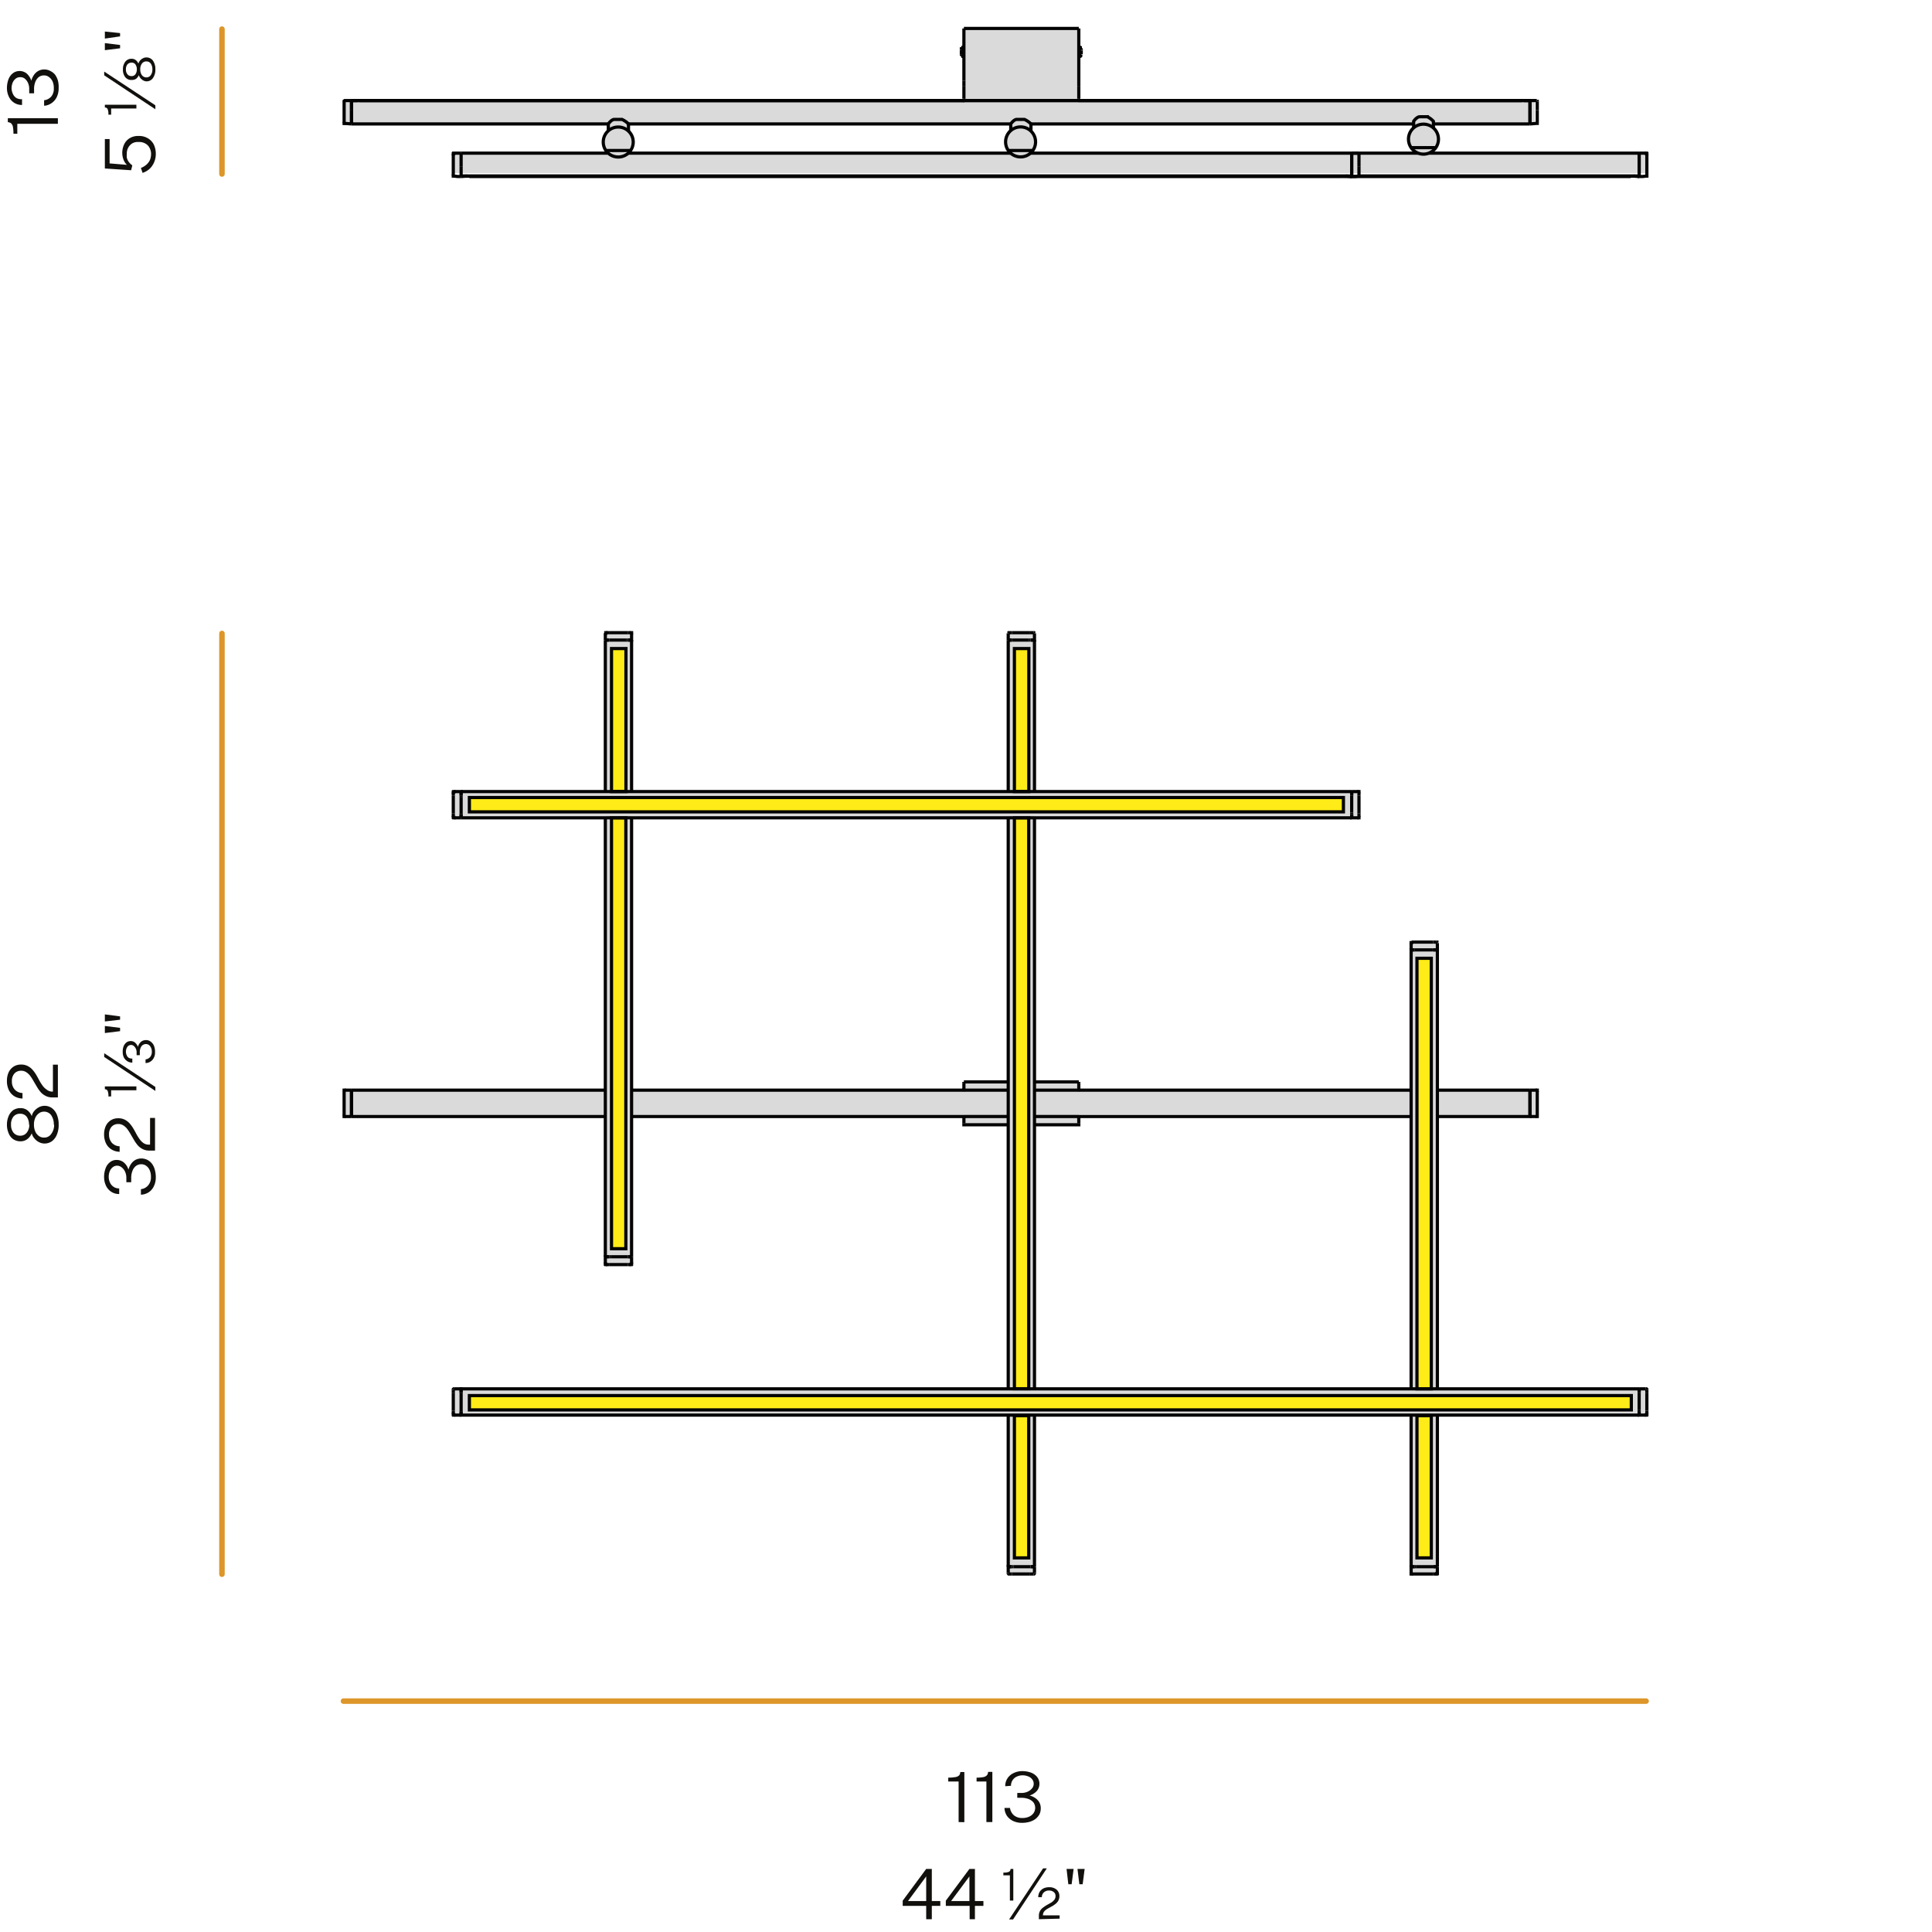 <svg id="Livello_1" data-name="Livello 1" xmlns="http://www.w3.org/2000/svg" xmlns:xlink="http://www.w3.org/1999/xlink" viewBox="0 0 175.22 175.22"><defs><style>.cls-1,.cls-10,.cls-4,.cls-7,.cls-9{fill:none;}.cls-2{isolation:isolate;}.cls-3{fill:#12100d;}.cls-4{stroke:#dd962a;stroke-linecap:round;stroke-linejoin:round;stroke-width:0.5px;}.cls-5{fill:#dadada;}.cls-6{fill:#feeb17;}.cls-10,.cls-7,.cls-9{stroke:#020202;}.cls-7{stroke-width:0.29px;}.cls-8{clip-path:url(#clip-path);}.cls-9{stroke-width:0.29px;}.cls-10{stroke-width:0.29px;}</style><clipPath id="clip-path"><rect class="cls-1" x="-2.84" y="-12.39" width="228.02" height="191.9"/></clipPath></defs><g class="cls-2"><path class="cls-3" d="M.63,102a1.92,1.92,0,0,1,.15-.77,1.3,1.3,0,0,1,.41-.54,1.15,1.15,0,0,1,.67-.19,1,1,0,0,1,.63.2,1.25,1.25,0,0,1,.39.53,1,1,0,0,1,.22-.46,1.36,1.36,0,0,1,.41-.34,1.09,1.09,0,0,1,.51-.14,1.15,1.15,0,0,1,.69.21,1.4,1.4,0,0,1,.45.6,2.26,2.26,0,0,1,.16.9,2.23,2.23,0,0,1-.16.9,1.4,1.4,0,0,1-.45.6,1.15,1.15,0,0,1-.69.21,1.09,1.09,0,0,1-.51-.14,1.25,1.25,0,0,1-.41-.35,1,1,0,0,1-.22-.44,1.28,1.28,0,0,1-.39.52,1,1,0,0,1-.63.21,1.15,1.15,0,0,1-.67-.2,1.18,1.18,0,0,1-.41-.54A1.89,1.89,0,0,1,.63,102Zm2,0a1.18,1.18,0,0,0-.21-.72.72.72,0,0,0-.6-.27.75.75,0,0,0-.61.27A1.12,1.12,0,0,0,1,102a1.11,1.11,0,0,0,.22.72.76.76,0,0,0,.61.28.72.72,0,0,0,.6-.28A1.16,1.16,0,0,0,2.66,102Zm2.25,0a1.41,1.41,0,0,0-.24-.86.78.78,0,0,0-.64-.32.75.75,0,0,0-.47.15,1,1,0,0,0-.33.41,1.46,1.46,0,0,0-.12.62,1.49,1.49,0,0,0,.12.62,1,1,0,0,0,.33.41.75.75,0,0,0,.47.14.75.75,0,0,0,.64-.32A1.36,1.36,0,0,0,4.91,102Z"/><path class="cls-3" d="M5.25,99.53h-.5a1.28,1.28,0,0,1-.61-.14,1.49,1.49,0,0,1-.45-.34,3.43,3.43,0,0,1-.34-.48l-.3-.51a4.22,4.22,0,0,0-.3-.47,1.36,1.36,0,0,0-.37-.35.82.82,0,0,0-.48-.13.79.79,0,0,0-.6.26,1,1,0,0,0-.22.7,1.07,1.07,0,0,0,.26.75,1,1,0,0,0,.7.31v.5a1.57,1.57,0,0,1-.71-.19,1.4,1.4,0,0,1-.51-.54A1.85,1.85,0,0,1,.63,98a1.77,1.77,0,0,1,.16-.76,1.25,1.25,0,0,1,.45-.51,1.21,1.21,0,0,1,.66-.18,1.28,1.28,0,0,1,.61.13,1.48,1.48,0,0,1,.44.34,3.12,3.12,0,0,1,.34.47c.1.17.19.34.28.51a4.22,4.22,0,0,0,.3.47,1.41,1.41,0,0,0,.35.34A.82.82,0,0,0,4.7,99h.1V96.56h.45Z"/></g><g class="cls-2"><path class="cls-3" d="M10.81,108.29a1.26,1.26,0,0,1-.73-.21,1.32,1.32,0,0,1-.47-.55,1.81,1.81,0,0,1-.17-.77,2.21,2.21,0,0,1,.14-.81,1.21,1.21,0,0,1,.4-.55.94.94,0,0,1,.62-.2,1,1,0,0,1,.62.22,1.36,1.36,0,0,1,.43.66,1.68,1.68,0,0,1,.25-.54,1.18,1.18,0,0,1,.39-.35,1.21,1.21,0,0,1,1.07,0,1.27,1.27,0,0,1,.42.35,1.64,1.64,0,0,1,.26.55,2.5,2.5,0,0,1,.09.69,1.8,1.8,0,0,1-.17.79,1.36,1.36,0,0,1-.47.56,1.38,1.38,0,0,1-.71.22v-.5a1,1,0,0,0,.67-.36,1.12,1.12,0,0,0,.24-.74,1.45,1.45,0,0,0-.11-.61.9.9,0,0,0-.31-.4.73.73,0,0,0-.46-.15.8.8,0,0,0-.5.17,1,1,0,0,0-.3.44,1.7,1.7,0,0,0-.11.61v.41h-.44v-.39a1.32,1.32,0,0,0-.12-.57,1,1,0,0,0-.31-.39.65.65,0,0,0-.41-.15.63.63,0,0,0-.37.12.84.84,0,0,0-.28.35,1.33,1.33,0,0,0-.11.56,1.21,1.21,0,0,0,.11.49.87.87,0,0,0,.31.38.84.84,0,0,0,.53.16Z"/><path class="cls-3" d="M14.06,104.35h-.5a1.28,1.28,0,0,1-.61-.13,1.49,1.49,0,0,1-.45-.34,3.43,3.43,0,0,1-.34-.48l-.3-.51a4.22,4.22,0,0,0-.3-.47,1.36,1.36,0,0,0-.37-.35.82.82,0,0,0-.48-.13.79.79,0,0,0-.6.26,1,1,0,0,0-.22.7,1.09,1.09,0,0,0,.26.75,1,1,0,0,0,.7.31v.5a1.49,1.49,0,0,1-.7-.19,1.35,1.35,0,0,1-.52-.54,1.85,1.85,0,0,1-.19-.86,1.77,1.77,0,0,1,.16-.76,1.25,1.25,0,0,1,.45-.51,1.21,1.21,0,0,1,.66-.18,1.28,1.28,0,0,1,.61.13,1.48,1.48,0,0,1,.44.34,3.12,3.12,0,0,1,.34.47c.1.17.19.34.28.51a4.22,4.22,0,0,0,.3.47,1.41,1.41,0,0,0,.35.34.82.82,0,0,0,.48.13h.1v-2.42h.45Z"/><path class="cls-3" d="M12.37,98.88H10.08v.56H9.83a1.19,1.19,0,0,0-.07-.51.26.26,0,0,0-.25-.14v-.26h2.86Z"/><path class="cls-3" d="M9.45,95.52l4.64,3.06v.36L9.45,95.86Z"/><path class="cls-3" d="M12,96.37a.78.78,0,0,1-.46-.13.93.93,0,0,1-.31-.34,1.15,1.15,0,0,1-.1-.5,1.37,1.37,0,0,1,.08-.51.85.85,0,0,1,.26-.35.62.62,0,0,1,.39-.12.58.58,0,0,1,.38.13,1,1,0,0,1,.27.39.92.92,0,0,1,.26-.44.7.7,0,0,1,.47-.17.67.67,0,0,1,.44.15.86.86,0,0,1,.29.38,1.43,1.43,0,0,1,.09.56,1,1,0,0,1-.24.71.82.82,0,0,1-.62.28v-.33a.64.64,0,0,0,.42-.22.72.72,0,0,0,.15-.45.82.82,0,0,0-.15-.52.46.46,0,0,0-.38-.2.5.5,0,0,0-.41.2.92.92,0,0,0-.15.55v.26h-.29v-.25a.77.77,0,0,0-.07-.34.69.69,0,0,0-.19-.25.38.38,0,0,0-.25-.09.43.43,0,0,0-.32.16.78.78,0,0,0-.07.77.5.5,0,0,0,.19.24A.59.59,0,0,0,12,96Z"/><path class="cls-3" d="M9.51,92l1.38.18v.3l-1.38.16Zm0,1.05,1.38.17v.3l-1.38.17Z"/></g><line class="cls-4" x1="20.13" y1="142.77" x2="20.13" y2="57.45"/><g class="cls-2"><path class="cls-3" d="M5.25,11.23H1.57v.9H1.22a3.44,3.44,0,0,0-.05-.64A.58.58,0,0,0,1,11.18a.56.56,0,0,0-.29-.1v-.36H5.25Z"/><path class="cls-3" d="M2,9.52A1.29,1.29,0,0,1,.8,8.76,1.77,1.77,0,0,1,.63,8a2.25,2.25,0,0,1,.14-.81,1.27,1.27,0,0,1,.4-.55,1,1,0,0,1,.62-.2,1,1,0,0,1,.62.22,1.46,1.46,0,0,1,.43.66,1.68,1.68,0,0,1,.25-.54,1.18,1.18,0,0,1,.39-.35A1.11,1.11,0,0,1,4,6.3a1.12,1.12,0,0,1,.55.13A1.27,1.27,0,0,1,5,6.78a1.86,1.86,0,0,1,.26.55A2.5,2.5,0,0,1,5.32,8a1.85,1.85,0,0,1-.17.8,1.4,1.4,0,0,1-.47.55A1.3,1.3,0,0,1,4,9.59v-.5a1,1,0,0,0,.67-.36A1.12,1.12,0,0,0,4.88,8a1.48,1.48,0,0,0-.11-.61A1,1,0,0,0,4.46,7,.72.72,0,0,0,4,6.84.79.79,0,0,0,3.5,7a1.08,1.08,0,0,0-.3.44,1.71,1.71,0,0,0-.11.62v.4H2.65V8.07a1.32,1.32,0,0,0-.12-.57,1.1,1.1,0,0,0-.31-.39A.65.65,0,0,0,1.81,7a.63.63,0,0,0-.37.12.91.91,0,0,0-.28.35A1.33,1.33,0,0,0,1.05,8a1.21,1.21,0,0,0,.11.49.85.85,0,0,0,.31.39A1,1,0,0,0,2,9Z"/></g><g class="cls-2"><path class="cls-3" d="M9.51,15.28V12.61l.43,0v2.21l1.57.13a1.29,1.29,0,0,1-.32-.5,1.81,1.81,0,0,1,.07-1.36,1.3,1.3,0,0,1,.49-.55,1.49,1.49,0,0,1,.82-.21,1.56,1.56,0,0,1,.82.2,1.41,1.41,0,0,1,.55.56,1.94,1.94,0,0,1,.19.86,1.91,1.91,0,0,1-.15.76,1.75,1.75,0,0,1-.42.61,1.79,1.79,0,0,1-.63.36l-.15-.45a1.64,1.64,0,0,0,.48-.28,1.34,1.34,0,0,0,.33-.42A1.43,1.43,0,0,0,13.7,14a1.15,1.15,0,0,0-.29-.81,1.09,1.09,0,0,0-.83-.31A1,1,0,0,0,12,13a1.06,1.06,0,0,0-.37.39,1.08,1.08,0,0,0-.13.54,2,2,0,0,0,0,.36,1.11,1.11,0,0,0,.14.34A1.56,1.56,0,0,0,12,15v0a0,0,0,0,1,0,0l-.11.44Z"/><path class="cls-3" d="M12.37,9.84H10.08v.56H9.83a1.19,1.19,0,0,0-.07-.51.26.26,0,0,0-.25-.14V9.5h2.86Z"/><path class="cls-3" d="M9.45,6.49l4.64,3.06v.36L9.45,6.83Z"/><path class="cls-3" d="M11.15,6.29a1.09,1.09,0,0,1,.21-.69.7.7,0,0,1,.58-.27.59.59,0,0,1,.37.12.73.73,0,0,1,.24.32.85.85,0,0,1,.15-.28.86.86,0,0,1,.26-.2.61.61,0,0,1,.32-.08.72.72,0,0,1,.59.29,1.3,1.3,0,0,1,.22.79,1.28,1.28,0,0,1-.22.79.71.71,0,0,1-.59.3A.72.72,0,0,1,13,7.3a1.09,1.09,0,0,1-.26-.21.91.91,0,0,1-.15-.27.87.87,0,0,1-.24.32.65.65,0,0,1-.37.11A.7.7,0,0,1,11.36,7,1.09,1.09,0,0,1,11.15,6.29Zm1.26,0a.75.75,0,0,0-.13-.45.41.41,0,0,0-.36-.16.48.48,0,0,0-.37.17.68.68,0,0,0-.13.44.66.66,0,0,0,.14.45.44.44,0,0,0,.36.16.41.41,0,0,0,.36-.16A.75.75,0,0,0,12.41,6.29Zm1.41,0a.88.88,0,0,0-.15-.53.47.47,0,0,0-.39-.19.48.48,0,0,0-.41.2.84.84,0,0,0-.15.52.88.88,0,0,0,.15.53.51.51,0,0,0,.41.2.47.47,0,0,0,.39-.2A.86.86,0,0,0,13.82,6.29Z"/><path class="cls-3" d="M9.51,2.86,10.89,3v.3L9.51,3.5Zm0,1.05,1.38.17v.3l-1.38.17Z"/></g><line class="cls-4" x1="20.13" y1="15.78" x2="20.13" y2="2.64"/><g class="cls-2"><path class="cls-3" d="M86.94,165.25v-3.68H86v-.35a3.44,3.44,0,0,0,.64-.05A.58.58,0,0,0,87,161a.48.48,0,0,0,.09-.29h.37v4.55Z"/><path class="cls-3" d="M89.46,165.25v-3.68h-.89v-.35a3.32,3.32,0,0,0,.63-.05.58.58,0,0,0,.32-.18.48.48,0,0,0,.09-.29H90v4.55Z"/><path class="cls-3" d="M91.17,162a1.26,1.26,0,0,1,.21-.73,1.35,1.35,0,0,1,.56-.47,1.73,1.73,0,0,1,.76-.17,2.31,2.31,0,0,1,.82.14,1.33,1.33,0,0,1,.55.4,1,1,0,0,1,.2.62,1,1,0,0,1-.22.62,1.44,1.44,0,0,1-.67.43,1.68,1.68,0,0,1,.54.25,1.18,1.18,0,0,1,.35.39,1.11,1.11,0,0,1,.12.52,1.23,1.23,0,0,1-.12.55,1.44,1.44,0,0,1-.36.42,1.7,1.7,0,0,1-.54.26,2.5,2.5,0,0,1-.69.09,1.85,1.85,0,0,1-.8-.17,1.43,1.43,0,0,1-.56-.47,1.38,1.38,0,0,1-.22-.71h.5a1.08,1.08,0,0,0,.36.67,1.13,1.13,0,0,0,.74.24,1.45,1.45,0,0,0,.61-.11,1,1,0,0,0,.41-.31.84.84,0,0,0,0-1,1.08,1.08,0,0,0-.44-.3,1.75,1.75,0,0,0-.62-.11h-.4v-.44h.38a1.32,1.32,0,0,0,.57-.12,1.05,1.05,0,0,0,.4-.31.64.64,0,0,0,.14-.41.63.63,0,0,0-.12-.37.78.78,0,0,0-.35-.28,1.33,1.33,0,0,0-.56-.11,1.21,1.21,0,0,0-.49.11.87.87,0,0,0-.38.31.9.9,0,0,0-.16.53Z"/></g><g class="cls-2"><path class="cls-3" d="M84,169.5h.51v2.91h.77v.44h-.77v1.21H84v-1.21H81.87v-.47Zm-1.65,2.91H84v-2.23Z"/><path class="cls-3" d="M87.92,169.5h.5v2.91h.77v.44h-.77v1.21h-.48v-1.21H85.78v-.47Zm-1.66,2.91h1.66v-2.23Z"/><path class="cls-3" d="M91.59,172.37v-2.29H91v-.25a1.19,1.19,0,0,0,.51-.07.29.29,0,0,0,.14-.26h.25v2.87Z"/><path class="cls-3" d="M94.94,169.45l-3.06,4.63h-.36l3.08-4.63Z"/><path class="cls-3" d="M94.22,174.06v-.32a.87.87,0,0,1,.11-.44.89.89,0,0,1,.28-.3,2.82,2.82,0,0,1,.36-.24l.37-.21a1.14,1.14,0,0,0,.28-.25.55.55,0,0,0,.11-.34.44.44,0,0,0-.16-.36.65.65,0,0,0-.43-.14.66.66,0,0,0-.46.16.58.58,0,0,0-.19.44h-.33a1,1,0,0,1,.11-.45.9.9,0,0,1,.34-.33,1.15,1.15,0,0,1,.55-.12,1,1,0,0,1,.67.22.76.76,0,0,1,.25.58.84.84,0,0,1-.11.44,1,1,0,0,1-.28.3,2.21,2.21,0,0,1-.36.23l-.36.2a1.11,1.11,0,0,0-.28.24.57.57,0,0,0-.1.34v0H96.1v.3Z"/><path class="cls-3" d="M97.37,169.5l-.18,1.39h-.3l-.16-1.39Zm1,0-.18,1.39h-.3l-.17-1.39Z"/></g><line class="cls-4" x1="149.29" y1="154.28" x2="31.15" y2="154.28"/><path class="cls-5" d="M149.25,125.92H130.42V101.1h9.05V98.77h-9.05V85.42H128V98.77H97.83V98.1h-4V74H123.3V71.82H93.85V57.31H91.49V71.82H57.16V57.31H55V71.82H41V74H55V98.77H31.21v2.33H55v13.57h2.2V101.1H87.45l.11.9h3.93v24H41.12v2.39H91.49v14.32h2.36v-14.4H128v14.44h2.4V128.31h18.83ZM57.16,98.77V74H91.49V98.1h-4l-.11.67Zm36.69,27.15v-24h4v-.86H128v24.86Z"/><path class="cls-5" d="M129.24,13.84a1.28,1.28,0,0,0,1.22-1.24,1.23,1.23,0,0,0-.38-.88v-.63h9.12V9H97.85l-.09-6.39H87.51L87.42,9H31.32v2.13H55.16v.66a1.2,1.2,0,0,0-.43.92,1.27,1.27,0,0,0,.87,1.17H41.08V15.7H149.4V13.84Zm-1-2.15a1.21,1.21,0,0,0-.41.91A1.28,1.28,0,0,0,129,13.84H93.41a1.21,1.21,0,0,0,.52-1,1.17,1.17,0,0,0-.44-.92v-.83H128.2Zm-70.8,1a1.23,1.23,0,0,0-.38-.88v-.7H91.63V12a1.19,1.19,0,0,0-.37.85,1.21,1.21,0,0,0,.52,1H56.53a1.25,1.25,0,0,0,.87-1.21Z"/><g id="Livello_2" data-name="Livello 2"><rect class="cls-6" x="55.46" y="58.82" width="1.31" height="12.97"/><rect class="cls-6" x="55.46" y="74.17" width="1.31" height="39.08"/><rect class="cls-7" x="55.46" y="58.82" width="1.31" height="12.97"/><rect class="cls-7" x="55.46" y="74.17" width="1.3" height="39.08"/><rect class="cls-6" x="92" y="58.82" width="1.31" height="12.97"/><rect class="cls-6" x="92" y="74.17" width="1.31" height="51.78"/><rect class="cls-7" x="92" y="58.82" width="1.31" height="12.97"/><rect class="cls-7" x="92" y="74.17" width="1.3" height="51.78"/><rect class="cls-6" x="92" y="128.39" width="1.31" height="12.9"/><rect class="cls-7" x="92" y="128.39" width="1.3" height="12.9"/><rect class="cls-6" x="128.51" y="128.39" width="1.3" height="12.9"/><rect class="cls-7" x="128.51" y="128.39" width="1.3" height="12.9"/><rect class="cls-6" x="128.51" y="86.91" width="1.3" height="39.05"/><rect class="cls-7" x="128.51" y="86.91" width="1.3" height="39.05"/><line class="cls-7" x1="128.6" y1="13.89" x2="122.59" y2="13.89"/><line class="cls-7" x1="148.66" y1="13.89" x2="129.61" y2="13.89"/><line class="cls-7" x1="123.12" y1="15.97" x2="148.66" y2="15.97"/><line class="cls-7" x1="130.04" y1="11.24" x2="138.76" y2="11.24"/><line class="cls-7" x1="93.5" y1="11.24" x2="128.21" y2="11.24"/><line class="cls-7" x1="56.84" y1="11.24" x2="91.67" y2="11.24"/><line class="cls-7" x1="31.88" y1="11.24" x2="55.17" y2="11.24"/><line class="cls-7" x1="138.76" y1="9.12" x2="97.8" y2="9.12"/><line class="cls-7" x1="87.46" y1="9.12" x2="31.87" y2="9.12"/><line class="cls-7" x1="55.1" y1="13.89" x2="41.82" y2="13.89"/><line class="cls-7" x1="91.78" y1="13.89" x2="56.91" y2="13.89"/><line class="cls-7" x1="122.59" y1="13.89" x2="93.34" y2="13.89"/><line class="cls-7" x1="41.82" y1="15.97" x2="122.59" y2="15.97"/><line class="cls-7" x1="149.27" y1="13.89" x2="148.66" y2="13.89"/><polyline class="cls-7" points="149.36 13.98 149.36 13.93 149.32 13.93 149.32 13.89 149.28 13.89"/><polyline class="cls-7" points="138.76 11.24 139.38 11.19 139.42 11.19 139.42 11.15"/><polyline class="cls-7" points="41.82 13.89 41.2 13.89 41.15 13.89 41.15 13.94 41.11 13.94 41.11 13.98"/><line class="cls-7" x1="31.26" y1="11.19" x2="31.88" y2="11.24"/><polyline class="cls-7" points="31.21 11.15 31.21 11.2 31.26 11.2"/><line class="cls-7" x1="123.21" y1="13.89" x2="122.59" y2="13.89"/><polyline class="cls-7" points="123.25 13.98 123.25 13.93 123.2 13.89"/><line class="cls-7" x1="97.89" y1="4.3" x2="97.84" y2="4.3"/><line class="cls-7" x1="97.84" y1="5.1" x2="97.89" y2="5.1"/><polyline class="cls-7" points="98.06 4.52 98.06 4.48 97.98 4.39 97.98 4.34 97.93 4.34 97.93 4.3 97.89 4.3"/><polyline class="cls-7" points="97.89 5.1 97.93 5.1 97.93 5.05 97.97 5.05 97.97 5.01 98.02 5.01 98.02 4.96 98.06 4.92"/><line class="cls-7" x1="87.37" y1="5.1" x2="87.42" y2="5.1"/><line class="cls-7" x1="87.42" y1="4.3" x2="87.37" y2="4.3"/><polyline class="cls-7" points="87.19 4.92 87.19 4.96 87.28 5.05 87.33 5.05 87.33 5.1 87.37 5.1"/><polyline class="cls-7" points="87.37 4.3 87.33 4.3 87.33 4.35 87.28 4.35 87.24 4.39 87.24 4.43 87.19 4.43 87.19 4.52"/><line class="cls-7" x1="148.66" y1="15.97" x2="123.2" y2="15.97"/><line class="cls-7" x1="147.9" y1="16.01" x2="121.79" y2="16.01"/><line class="cls-7" x1="147.9" y1="15.97" x2="147.9" y2="16.01"/><polyline class="cls-7" points="148.66 15.08 148.66 15.22 148.66 15.88 148.66 15.97"/><polyline class="cls-7" points="148.66 13.89 148.66 13.94 148.66 14.86 148.66 15.08"/><line class="cls-7" x1="138.01" y1="9.12" x2="97.8" y2="9.12"/><line class="cls-7" x1="87.46" y1="9.12" x2="32.63" y2="9.12"/><line class="cls-7" x1="138.76" y1="9.12" x2="31.87" y2="9.12"/><polyline class="cls-7" points="138.76 10 138.76 9.91 138.76 9.25 138.76 9.12"/><polyline class="cls-7" points="31.88 10 31.88 9.91 31.88 9.25 31.88 9.12"/><polyline class="cls-7" points="138.76 10 138.76 10.22 138.76 11.2 138.76 11.24"/><polyline class="cls-7" points="31.88 10 31.88 10.22 31.88 11.2 31.88 11.24"/><line class="cls-7" x1="121.79" y1="16.01" x2="42.57" y2="16.01"/><line class="cls-7" x1="121.79" y1="15.97" x2="121.79" y2="16.01"/><line class="cls-7" x1="42.57" y1="15.97" x2="42.57" y2="16.01"/><polyline class="cls-7" points="122.59 13.89 122.59 13.94 122.59 14.86 122.59 15.08"/><polyline class="cls-7" points="41.82 13.89 41.82 13.94 41.82 14.86 41.82 15.08"/><line class="cls-7" x1="122.59" y1="15.97" x2="41.82" y2="15.97"/><polyline class="cls-7" points="122.59 15.08 122.59 15.22 122.59 15.88 122.59 15.97"/><polyline class="cls-7" points="41.82 15.08 41.82 15.22 41.82 15.88 41.82 15.97"/><polyline class="cls-7" points="148.66 15.08 148.66 14.86 148.66 13.93 148.66 13.89"/><polyline class="cls-7" points="148.66 15.97 148.66 15.88 148.66 15.21 148.66 15.08"/><polyline class="cls-7" points="149.36 13.98 149.36 14.02 149.36 14.86 149.36 15.08 149.36 15.21 149.36 15.83 149.36 15.92 149.36 15.97 149.28 15.97 148.97 16.01 148.66 16.01 148.66 15.97"/><line class="cls-7" x1="148.66" y1="16.01" x2="148.13" y2="15.97"/><polyline class="cls-7" points="138.76 11.24 138.76 11.2 138.76 10.22 138.76 10 138.76 9.91 138.76 9.21 138.76 9.12"/><polyline class="cls-7" points="139.42 10 139.42 10.22 139.42 11.11 139.42 11.15"/><polyline class="cls-7" points="139.42 9.21 139.42 9.29 139.42 9.91 139.42 10"/><polyline class="cls-7" points="139.38 9.12 139.42 9.16 139.42 9.21"/><line class="cls-7" x1="138.76" y1="9.12" x2="139.38" y2="9.12"/><line class="cls-7" x1="138.23" y1="9.12" x2="138.76" y2="9.12"/><polyline class="cls-7" points="41.11 15.92 41.11 15.83 41.11 15.21 41.11 15.08 41.11 14.86 41.11 14.02 41.11 13.98"/><polyline class="cls-7" points="41.2 15.97 41.11 15.97 41.11 15.92"/><polyline class="cls-7" points="41.82 16.01 41.51 16.01 41.2 15.97"/><line class="cls-7" x1="42.35" y1="15.97" x2="41.82" y2="16.01"/><polyline class="cls-7" points="31.88 10 31.88 10.22 31.88 11.19 31.88 11.24"/><polyline class="cls-7" points="31.88 9.12 31.88 9.21 31.88 9.91 31.88 10"/><polyline class="cls-7" points="31.21 11.15 31.21 11.11 31.21 10.22 31.21 10 31.21 9.91 31.21 9.29 31.21 9.21 31.21 9.16 31.26 9.12 31.88 9.12 32.41 9.12"/><polyline class="cls-7" points="122.59 15.97 122.59 15.88 122.59 15.21 122.59 15.08 122.59 14.86 122.59 13.93 122.59 13.89"/><polyline class="cls-7" points="123.25 15.08 123.25 15.22 123.25 15.84 123.25 15.92"/><polyline class="cls-7" points="123.25 13.98 123.25 14.02 123.25 14.86 123.25 15.08"/><polyline class="cls-7" points="123.25 15.92 123.25 15.97 123.2 15.97 122.9 16.01 122.59 16.01 122.59 15.97"/><line class="cls-7" x1="122.59" y1="16.01" x2="122.06" y2="15.97"/><line class="cls-7" x1="97.89" y1="4.57" x2="97.89" y2="5.1"/><line class="cls-7" x1="97.89" y1="4.3" x2="97.89" y2="4.57"/><line class="cls-7" x1="98.06" y1="4.61" x2="98.06" y2="4.92"/><line class="cls-7" x1="98.06" y1="4.52" x2="98.06" y2="4.61"/><polyline class="cls-7" points="87.37 5.1 87.37 5.05 87.37 4.34 87.37 4.3"/><polyline class="cls-7" points="87.19 4.92 87.19 4.88 87.19 4.57 87.19 4.52"/><line class="cls-7" x1="87.42" y1="2.58" x2="97.84" y2="2.58"/><line class="cls-7" x1="87.42" y1="7.31" x2="87.42" y2="2.58"/><polyline class="cls-7" points="97.84 2.58 97.84 7.31 97.84 7.39 97.84 7.75 97.84 7.84"/><polyline class="cls-7" points="87.42 7.84 87.42 7.75 87.42 7.39 87.42 7.31"/><line class="cls-7" x1="97.84" y1="8.94" x2="97.84" y2="8.9"/><line class="cls-7" x1="97.84" y1="9.03" x2="97.84" y2="8.94"/><line class="cls-7" x1="87.42" y1="9.03" x2="87.42" y2="8.94"/><line class="cls-7" x1="87.42" y1="8.9" x2="87.42" y2="8.94"/><line class="cls-7" x1="87.42" y1="7.84" x2="87.42" y2="8.9"/><line class="cls-7" x1="97.84" y1="8.9" x2="97.84" y2="7.84"/><polyline class="cls-7" points="97.8 9.12 87.46 9.12 87.46 9.07 87.42 9.03"/><line class="cls-7" x1="97.84" y1="9.03" x2="97.89" y2="9.03"/><polyline class="cls-7" points="97.84 9.03 97.8 9.07 97.8 9.12"/><line class="cls-7" x1="87.42" y1="9.03" x2="87.46" y2="9.03"/><line class="cls-7" x1="97.8" y1="9.12" x2="97.8" y2="9.07"/><line class="cls-7" x1="87.46" y1="9.12" x2="87.46" y2="9.07"/><line class="cls-7" x1="87.42" y1="9.03" x2="87.46" y2="9.03"/><line class="cls-7" x1="97.84" y1="9.03" x2="97.89" y2="9.03"/><line class="cls-7" x1="97.84" y1="101.39" x2="97.84" y2="101.26"/><line class="cls-7" x1="87.42" y1="101.26" x2="87.42" y2="101.39"/><line class="cls-7" x1="87.42" y1="98.74" x2="87.42" y2="98.87"/><line class="cls-7" x1="97.84" y1="98.87" x2="97.84" y2="98.74"/><line class="cls-7" x1="130.36" y1="142.09" x2="130.36" y2="128.35"/><polyline class="cls-7" points="130.36 125.96 130.36 86.15 130.01 86.15"/><line class="cls-7" x1="130.36" y1="142.09" x2="130.01" y2="142.09"/><line class="cls-7" x1="127.98" y1="142.09" x2="127.98" y2="128.35"/><polyline class="cls-7" points="127.98 125.96 127.98 86.15 128.29 86.15"/><line class="cls-7" x1="127.98" y1="142.09" x2="128.29" y2="142.09"/><line class="cls-7" x1="54.9" y1="58.05" x2="54.9" y2="71.79"/><line class="cls-7" x1="54.9" y1="74.17" x2="54.9" y2="113.98"/><line class="cls-7" x1="54.9" y1="58.05" x2="55.21" y2="58.05"/><line class="cls-7" x1="54.9" y1="113.98" x2="55.21" y2="113.98"/><line class="cls-7" x1="57.28" y1="58.05" x2="57.28" y2="71.79"/><line class="cls-7" x1="57.28" y1="74.17" x2="57.28" y2="113.98"/><line class="cls-7" x1="57.28" y1="58.05" x2="56.97" y2="58.05"/><line class="cls-7" x1="57.28" y1="113.98" x2="56.97" y2="113.98"/><line class="cls-7" x1="41.82" y1="126.27" x2="41.82" y2="126.31"/><line class="cls-7" x1="148.66" y1="126.27" x2="148.66" y2="126.31"/><polyline class="cls-7" points="148.66 128.34 41.82 128.34 41.82 128.03"/><line class="cls-7" x1="148.66" y1="128.34" x2="148.66" y2="128.03"/><polyline class="cls-7" points="148.66 125.96 41.82 125.96 41.82 126.27"/><line class="cls-7" x1="148.66" y1="125.96" x2="148.66" y2="126.27"/><line class="cls-7" x1="138.76" y1="98.87" x2="130.36" y2="98.87"/><line class="cls-7" x1="127.98" y1="98.87" x2="93.82" y2="98.87"/><line class="cls-7" x1="91.44" y1="98.87" x2="57.28" y2="98.87"/><line class="cls-7" x1="54.9" y1="98.87" x2="31.88" y2="98.87"/><polyline class="cls-7" points="138.76 98.87 138.76 98.96 138.76 101.17 138.76 101.26 130.36 101.26"/><line class="cls-7" x1="127.98" y1="101.26" x2="93.82" y2="101.26"/><line class="cls-7" x1="91.44" y1="101.26" x2="57.28" y2="101.26"/><line class="cls-7" x1="54.9" y1="101.26" x2="31.88" y2="101.26"/><polyline class="cls-7" points="31.88 98.87 31.88 98.96 31.88 101.17 31.88 101.26"/><line class="cls-7" x1="122.59" y1="72.1" x2="122.59" y2="72.14"/><line class="cls-7" x1="41.82" y1="72.1" x2="41.82" y2="72.14"/><line class="cls-7" x1="122.59" y1="74.17" x2="41.82" y2="74.17"/><line class="cls-7" x1="122.59" y1="74.17" x2="122.59" y2="73.86"/><line class="cls-7" x1="41.82" y1="74.17" x2="41.82" y2="73.86"/><line class="cls-7" x1="122.59" y1="71.79" x2="41.82" y2="71.79"/><line class="cls-7" x1="122.59" y1="71.79" x2="122.59" y2="72.1"/><line class="cls-7" x1="41.82" y1="71.79" x2="41.82" y2="72.1"/><line class="cls-7" x1="148.66" y1="126.31" x2="148.66" y2="126.27"/><polyline class="cls-7" points="148.66 127.86 148.66 126.44 148.66 126.31"/><line class="cls-7" x1="148.66" y1="127.99" x2="148.66" y2="127.86"/><line class="cls-7" x1="149.27" y1="125.96" x2="148.66" y2="125.96"/><line class="cls-7" x1="148.66" y1="126.27" x2="148.66" y2="125.96"/><polyline class="cls-7" points="149.27 128.34 148.66 128.34 148.66 127.99"/><line class="cls-7" x1="149.36" y1="126.31" x2="149.36" y2="127.95"/><polyline class="cls-7" points="149.36 126.05 149.36 126 149.32 125.96 149.28 125.96"/><line class="cls-7" x1="149.36" y1="126.05" x2="149.36" y2="126.31"/><polyline class="cls-7" points="149.36 128.26 149.36 128.3 149.32 128.3 149.32 128.34 149.28 128.34"/><line class="cls-7" x1="149.36" y1="127.95" x2="149.36" y2="128.26"/><line class="cls-7" x1="56.93" y1="113.98" x2="56.97" y2="113.98"/><polyline class="cls-7" points="55.38 113.98 56.8 113.98 56.93 113.98"/><line class="cls-7" x1="55.25" y1="113.98" x2="55.38" y2="113.98"/><line class="cls-7" x1="57.28" y1="114.6" x2="57.28" y2="113.98"/><line class="cls-7" x1="56.97" y1="113.98" x2="57.28" y2="113.98"/><polyline class="cls-7" points="54.9 114.6 54.9 113.98 55.25 113.98"/><line class="cls-7" x1="56.93" y1="114.69" x2="55.29" y2="114.69"/><polyline class="cls-7" points="57.19 114.69 57.24 114.69 57.24 114.65 57.28 114.65 57.28 114.6"/><line class="cls-7" x1="57.19" y1="114.69" x2="56.93" y2="114.69"/><polyline class="cls-7" points="54.98 114.69 54.94 114.69 54.94 114.65 54.9 114.65 54.9 114.6"/><line class="cls-7" x1="55.29" y1="114.69" x2="54.98" y2="114.69"/><line class="cls-7" x1="128.33" y1="86.15" x2="128.29" y2="86.15"/><polyline class="cls-7" points="129.88 86.15 128.46 86.15 128.33 86.15"/><line class="cls-7" x1="130.01" y1="86.15" x2="129.88" y2="86.15"/><line class="cls-7" x1="127.98" y1="85.53" x2="127.98" y2="86.15"/><line class="cls-7" x1="128.29" y1="86.15" x2="127.98" y2="86.15"/><polyline class="cls-7" points="130.36 85.53 130.36 86.15 130.01 86.15"/><line class="cls-7" x1="128.33" y1="85.44" x2="129.97" y2="85.44"/><polyline class="cls-7" points="128.02 85.44 128.02 85.49 127.98 85.49 127.98 85.53"/><line class="cls-7" x1="128.02" y1="85.44" x2="128.33" y2="85.44"/><polyline class="cls-7" points="130.28 85.44 130.32 85.44 130.32 85.49 130.36 85.53"/><line class="cls-7" x1="129.97" y1="85.44" x2="130.28" y2="85.44"/><line class="cls-7" x1="91.75" y1="142.09" x2="91.79" y2="142.09"/><polyline class="cls-7" points="91.92 142.09 93.34 142.09 93.47 142.09"/><line class="cls-7" x1="91.79" y1="142.09" x2="91.92" y2="142.09"/><line class="cls-7" x1="93.82" y1="142.66" x2="93.82" y2="142.09"/><line class="cls-7" x1="93.47" y1="142.09" x2="93.82" y2="142.09"/><polyline class="cls-7" points="91.44 142.66 91.44 142.09 91.75 142.09"/><line class="cls-7" x1="93.42" y1="142.75" x2="91.79" y2="142.75"/><polyline class="cls-7" points="93.73 142.75 93.78 142.75 93.82 142.7 93.82 142.66"/><line class="cls-7" x1="93.73" y1="142.75" x2="93.42" y2="142.75"/><polyline class="cls-7" points="91.53 142.75 91.48 142.75 91.44 142.7 91.44 142.66"/><line class="cls-7" x1="91.79" y1="142.75" x2="91.52" y2="142.75"/><polyline class="cls-7" points="138.76 101.26 138.76 101.17 138.76 98.96 138.76 98.87"/><line class="cls-7" x1="139.38" y1="98.87" x2="138.76" y2="98.87"/><line class="cls-7" x1="139.38" y1="101.26" x2="138.76" y2="101.26"/><polyline class="cls-7" points="139.42 98.96 139.42 99.01 139.42 101.13 139.42 101.17 139.42 101.26 139.38 101.26"/><polyline class="cls-7" points="139.42 98.96 139.42 98.87 139.38 98.87"/><line class="cls-7" x1="91.79" y1="58.05" x2="91.74" y2="58.05"/><polyline class="cls-7" points="93.34 58.05 91.92 58.05 91.79 58.05"/><line class="cls-7" x1="93.47" y1="58.05" x2="93.34" y2="58.05"/><line class="cls-7" x1="91.44" y1="57.43" x2="91.44" y2="58.05"/><line class="cls-7" x1="91.75" y1="58.05" x2="91.44" y2="58.05"/><polyline class="cls-7" points="93.82 57.43 93.82 58.05 93.47 58.05"/><line class="cls-7" x1="91.79" y1="57.38" x2="93.42" y2="57.38"/><polyline class="cls-7" points="91.53 57.38 91.48 57.38 91.44 57.43"/><line class="cls-7" x1="91.52" y1="57.38" x2="91.79" y2="57.38"/><polyline class="cls-7" points="93.73 57.38 93.78 57.38 93.82 57.43"/><line class="cls-7" x1="93.42" y1="57.38" x2="93.73" y2="57.38"/><line class="cls-7" x1="41.82" y1="72.1" x2="41.82" y2="72.14"/><polyline class="cls-7" points="41.82 72.27 41.82 73.69 41.82 73.82"/><line class="cls-7" x1="41.82" y1="72.14" x2="41.82" y2="72.27"/><line class="cls-7" x1="41.2" y1="74.17" x2="41.82" y2="74.17"/><line class="cls-7" x1="41.82" y1="73.82" x2="41.82" y2="74.17"/><polyline class="cls-7" points="41.2 71.79 41.82 71.79 41.82 72.1"/><line class="cls-7" x1="41.11" y1="73.78" x2="41.11" y2="72.14"/><polyline class="cls-7" points="41.11 74.08 41.11 74.13 41.16 74.13 41.16 74.17 41.2 74.17"/><line class="cls-7" x1="41.11" y1="74.09" x2="41.11" y2="73.78"/><polyline class="cls-7" points="41.11 71.88 41.11 71.83 41.16 71.83 41.16 71.79 41.2 71.79"/><line class="cls-7" x1="41.11" y1="72.14" x2="41.11" y2="71.88"/><line class="cls-7" x1="56.97" y1="58.05" x2="56.93" y2="58.05"/><polyline class="cls-7" points="56.8 58.05 55.38 58.05 55.25 58.05"/><line class="cls-7" x1="56.93" y1="58.05" x2="56.79" y2="58.05"/><line class="cls-7" x1="54.9" y1="57.43" x2="54.9" y2="58.05"/><line class="cls-7" x1="55.25" y1="58.05" x2="54.9" y2="58.05"/><polyline class="cls-7" points="57.28 57.43 57.28 58.05 56.97 58.05"/><line class="cls-7" x1="55.29" y1="57.38" x2="56.93" y2="57.38"/><polyline class="cls-7" points="54.98 57.38 54.94 57.38 54.94 57.43 54.9 57.43"/><line class="cls-7" x1="54.98" y1="57.38" x2="55.29" y2="57.38"/><polyline class="cls-7" points="57.19 57.38 57.28 57.38 57.28 57.43"/><line class="cls-7" x1="56.93" y1="57.38" x2="57.19" y2="57.38"/><polyline class="cls-7" points="31.88 98.87 31.88 98.96 31.88 101.17 31.88 101.26"/><line class="cls-7" x1="31.26" y1="101.26" x2="31.88" y2="101.26"/><line class="cls-7" x1="31.26" y1="98.87" x2="31.88" y2="98.87"/><polyline class="cls-7" points="31.21 101.17 31.21 101.13 31.21 99 31.21 98.96 31.21 98.87 31.26 98.87"/><polyline class="cls-7" points="31.21 101.17 31.21 101.26 31.26 101.26"/><line class="cls-7" x1="128.29" y1="142.09" x2="128.33" y2="142.09"/><polyline class="cls-7" points="128.46 142.09 129.88 142.09 130.01 142.09"/><line class="cls-7" x1="128.33" y1="142.09" x2="128.46" y2="142.09"/><line class="cls-7" x1="130.36" y1="142.66" x2="130.36" y2="142.09"/><line class="cls-7" x1="130.01" y1="142.09" x2="130.36" y2="142.09"/><polyline class="cls-7" points="127.98 142.66 127.98 142.09 128.29 142.09"/><line class="cls-7" x1="129.97" y1="142.75" x2="128.33" y2="142.75"/><polyline class="cls-7" points="130.28 142.75 130.32 142.75 130.32 142.7 130.36 142.7 130.36 142.66"/><line class="cls-7" x1="130.27" y1="142.75" x2="129.96" y2="142.75"/><polyline class="cls-7" points="128.02 142.75 127.98 142.75 127.98 142.66"/><line class="cls-7" x1="128.33" y1="142.75" x2="128.02" y2="142.75"/><line class="cls-7" x1="122.59" y1="72.14" x2="122.59" y2="72.1"/><polyline class="cls-7" points="122.59 73.69 122.59 72.27 122.59 72.14"/><line class="cls-7" x1="122.59" y1="73.82" x2="122.59" y2="73.69"/><polyline class="cls-7" points="123.2 74.17 122.59 74.17 122.59 73.82"/><line class="cls-7" x1="123.21" y1="71.79" x2="122.59" y2="71.79"/><line class="cls-7" x1="122.59" y1="72.1" x2="122.59" y2="71.79"/><line class="cls-7" x1="123.25" y1="72.14" x2="123.25" y2="73.78"/><polyline class="cls-7" points="123.25 71.88 123.25 71.79 123.2 71.79"/><line class="cls-7" x1="123.25" y1="71.88" x2="123.25" y2="72.14"/><polyline class="cls-7" points="123.25 74.08 123.25 74.17 123.2 74.17"/><line class="cls-7" x1="123.25" y1="73.78" x2="123.25" y2="74.09"/><line class="cls-7" x1="41.82" y1="126.27" x2="41.82" y2="126.31"/><polyline class="cls-7" points="41.82 126.44 41.82 127.86 41.82 127.99"/><line class="cls-7" x1="41.82" y1="126.31" x2="41.82" y2="126.44"/><line class="cls-7" x1="41.2" y1="128.34" x2="41.82" y2="128.34"/><line class="cls-7" x1="41.82" y1="127.99" x2="41.82" y2="128.34"/><polyline class="cls-7" points="41.2 125.96 41.82 125.96 41.82 126.27"/><line class="cls-7" x1="41.11" y1="127.95" x2="41.11" y2="126.31"/><polyline class="cls-7" points="41.11 128.26 41.11 128.3 41.15 128.3 41.15 128.34 41.2 128.34"/><line class="cls-7" x1="41.11" y1="128.26" x2="41.11" y2="127.95"/><polyline class="cls-7" points="41.11 126.05 41.11 126 41.15 125.96 41.2 125.96"/><line class="cls-7" x1="41.11" y1="126.31" x2="41.11" y2="126.05"/><line class="cls-7" x1="91.44" y1="58.05" x2="91.44" y2="71.79"/><line class="cls-7" x1="91.44" y1="74.17" x2="91.44" y2="125.96"/><line class="cls-7" x1="91.44" y1="128.34" x2="91.44" y2="142.09"/><line class="cls-7" x1="91.44" y1="58.05" x2="91.75" y2="58.05"/><line class="cls-7" x1="91.44" y1="142.09" x2="91.75" y2="142.09"/><line class="cls-7" x1="93.82" y1="58.05" x2="93.82" y2="71.79"/><line class="cls-7" x1="93.82" y1="74.17" x2="93.82" y2="125.96"/><line class="cls-7" x1="93.82" y1="128.34" x2="93.82" y2="142.09"/><line class="cls-7" x1="93.82" y1="58.05" x2="93.51" y2="58.05"/><line class="cls-7" x1="93.82" y1="142.09" x2="93.51" y2="142.09"/><polyline class="cls-7" points="87.42 101.35 87.42 101.3 87.46 101.26"/><polyline class="cls-7" points="97.8 101.26 97.8 101.26 97.84 101.3 97.84 101.35"/><line class="cls-7" x1="87.46" y1="98.87" x2="87.46" y2="98.83"/><line class="cls-7" x1="97.8" y1="98.83" x2="97.8" y2="98.87"/><polyline class="cls-7" points="87.46 98.83 87.42 98.83 87.42 98.78"/><polyline class="cls-7" points="97.84 98.78 97.84 98.83 97.8 98.83"/><line class="cls-7" x1="97.84" y1="101.3" x2="97.84" y2="101.26"/><line class="cls-7" x1="87.42" y1="98.83" x2="87.42" y2="98.87"/><line class="cls-7" x1="87.42" y1="101.3" x2="87.42" y2="101.26"/><line class="cls-7" x1="97.84" y1="98.83" x2="97.84" y2="98.87"/><line class="cls-7" x1="97.84" y1="101.35" x2="97.84" y2="101.26"/><line class="cls-7" x1="87.42" y1="98.78" x2="87.42" y2="98.87"/><line class="cls-7" x1="87.42" y1="101.35" x2="87.42" y2="101.26"/><line class="cls-7" x1="97.84" y1="98.78" x2="97.84" y2="98.87"/><line class="cls-7" x1="87.42" y1="101.39" x2="87.42" y2="101.88"/><line class="cls-7" x1="87.42" y1="101.35" x2="87.42" y2="101.39"/><line class="cls-7" x1="97.84" y1="101.35" x2="97.84" y2="101.39"/><line class="cls-7" x1="97.84" y1="101.88" x2="97.84" y2="101.39"/><line class="cls-7" x1="87.42" y1="98.78" x2="87.42" y2="98.74"/><line class="cls-7" x1="97.84" y1="98.74" x2="97.84" y2="98.25"/><line class="cls-7" x1="97.84" y1="98.78" x2="97.84" y2="98.74"/><line class="cls-7" x1="87.42" y1="98.25" x2="87.42" y2="98.74"/><line class="cls-7" x1="97.84" y1="101.26" x2="97.84" y2="101.39"/><line class="cls-7" x1="97.84" y1="98.74" x2="97.84" y2="98.87"/><line class="cls-7" x1="87.42" y1="101.39" x2="87.42" y2="101.26"/><line class="cls-7" x1="87.42" y1="98.87" x2="87.42" y2="98.74"/><polyline class="cls-7" points="97.84 101.88 97.84 102.01 93.82 102.01"/><polyline class="cls-7" points="91.44 102.01 87.42 102.01 87.42 101.88"/><line class="cls-7" x1="87.42" y1="98.25" x2="87.42" y2="98.12"/><line class="cls-7" x1="97.84" y1="98.12" x2="93.82" y2="98.12"/><line class="cls-7" x1="91.44" y1="98.12" x2="87.42" y2="98.12"/><line class="cls-7" x1="97.84" y1="98.12" x2="97.84" y2="98.25"/><g class="cls-8"><circle class="cls-9" cx="92.56" cy="12.87" r="1.36"/></g><line class="cls-7" x1="93.64" y1="13.65" x2="91.43" y2="13.65"/><g class="cls-8"><path class="cls-7" d="M91.67,11.87v-.63s.28-.41.55-.41h.69a2,2,0,0,1,.59.41v.63"/><circle class="cls-10" cx="56.07" cy="12.88" r="1.36"/></g><line class="cls-7" x1="57.15" y1="13.65" x2="54.93" y2="13.65"/><g class="cls-8"><path class="cls-7" d="M55.17,11.87v-.63s.28-.41.55-.41h.69a2,2,0,0,1,.59.41v.63"/><circle class="cls-9" cx="129.1" cy="12.62" r="1.36"/></g><line class="cls-7" x1="130.18" y1="13.39" x2="127.97" y2="13.39"/><g class="cls-8"><path class="cls-7" d="M128.21,11.62V11s.28-.41.55-.41h.69A1.84,1.84,0,0,1,130,11v.63"/></g><rect class="cls-6" x="42.57" y="72.33" width="79.27" height="1.31"/><rect class="cls-7" x="42.57" y="72.33" width="79.27" height="1.3"/><rect class="cls-6" x="42.57" y="126.57" width="105.38" height="1.31"/><rect class="cls-7" x="42.57" y="126.57" width="105.38" height="1.3"/></g></svg>